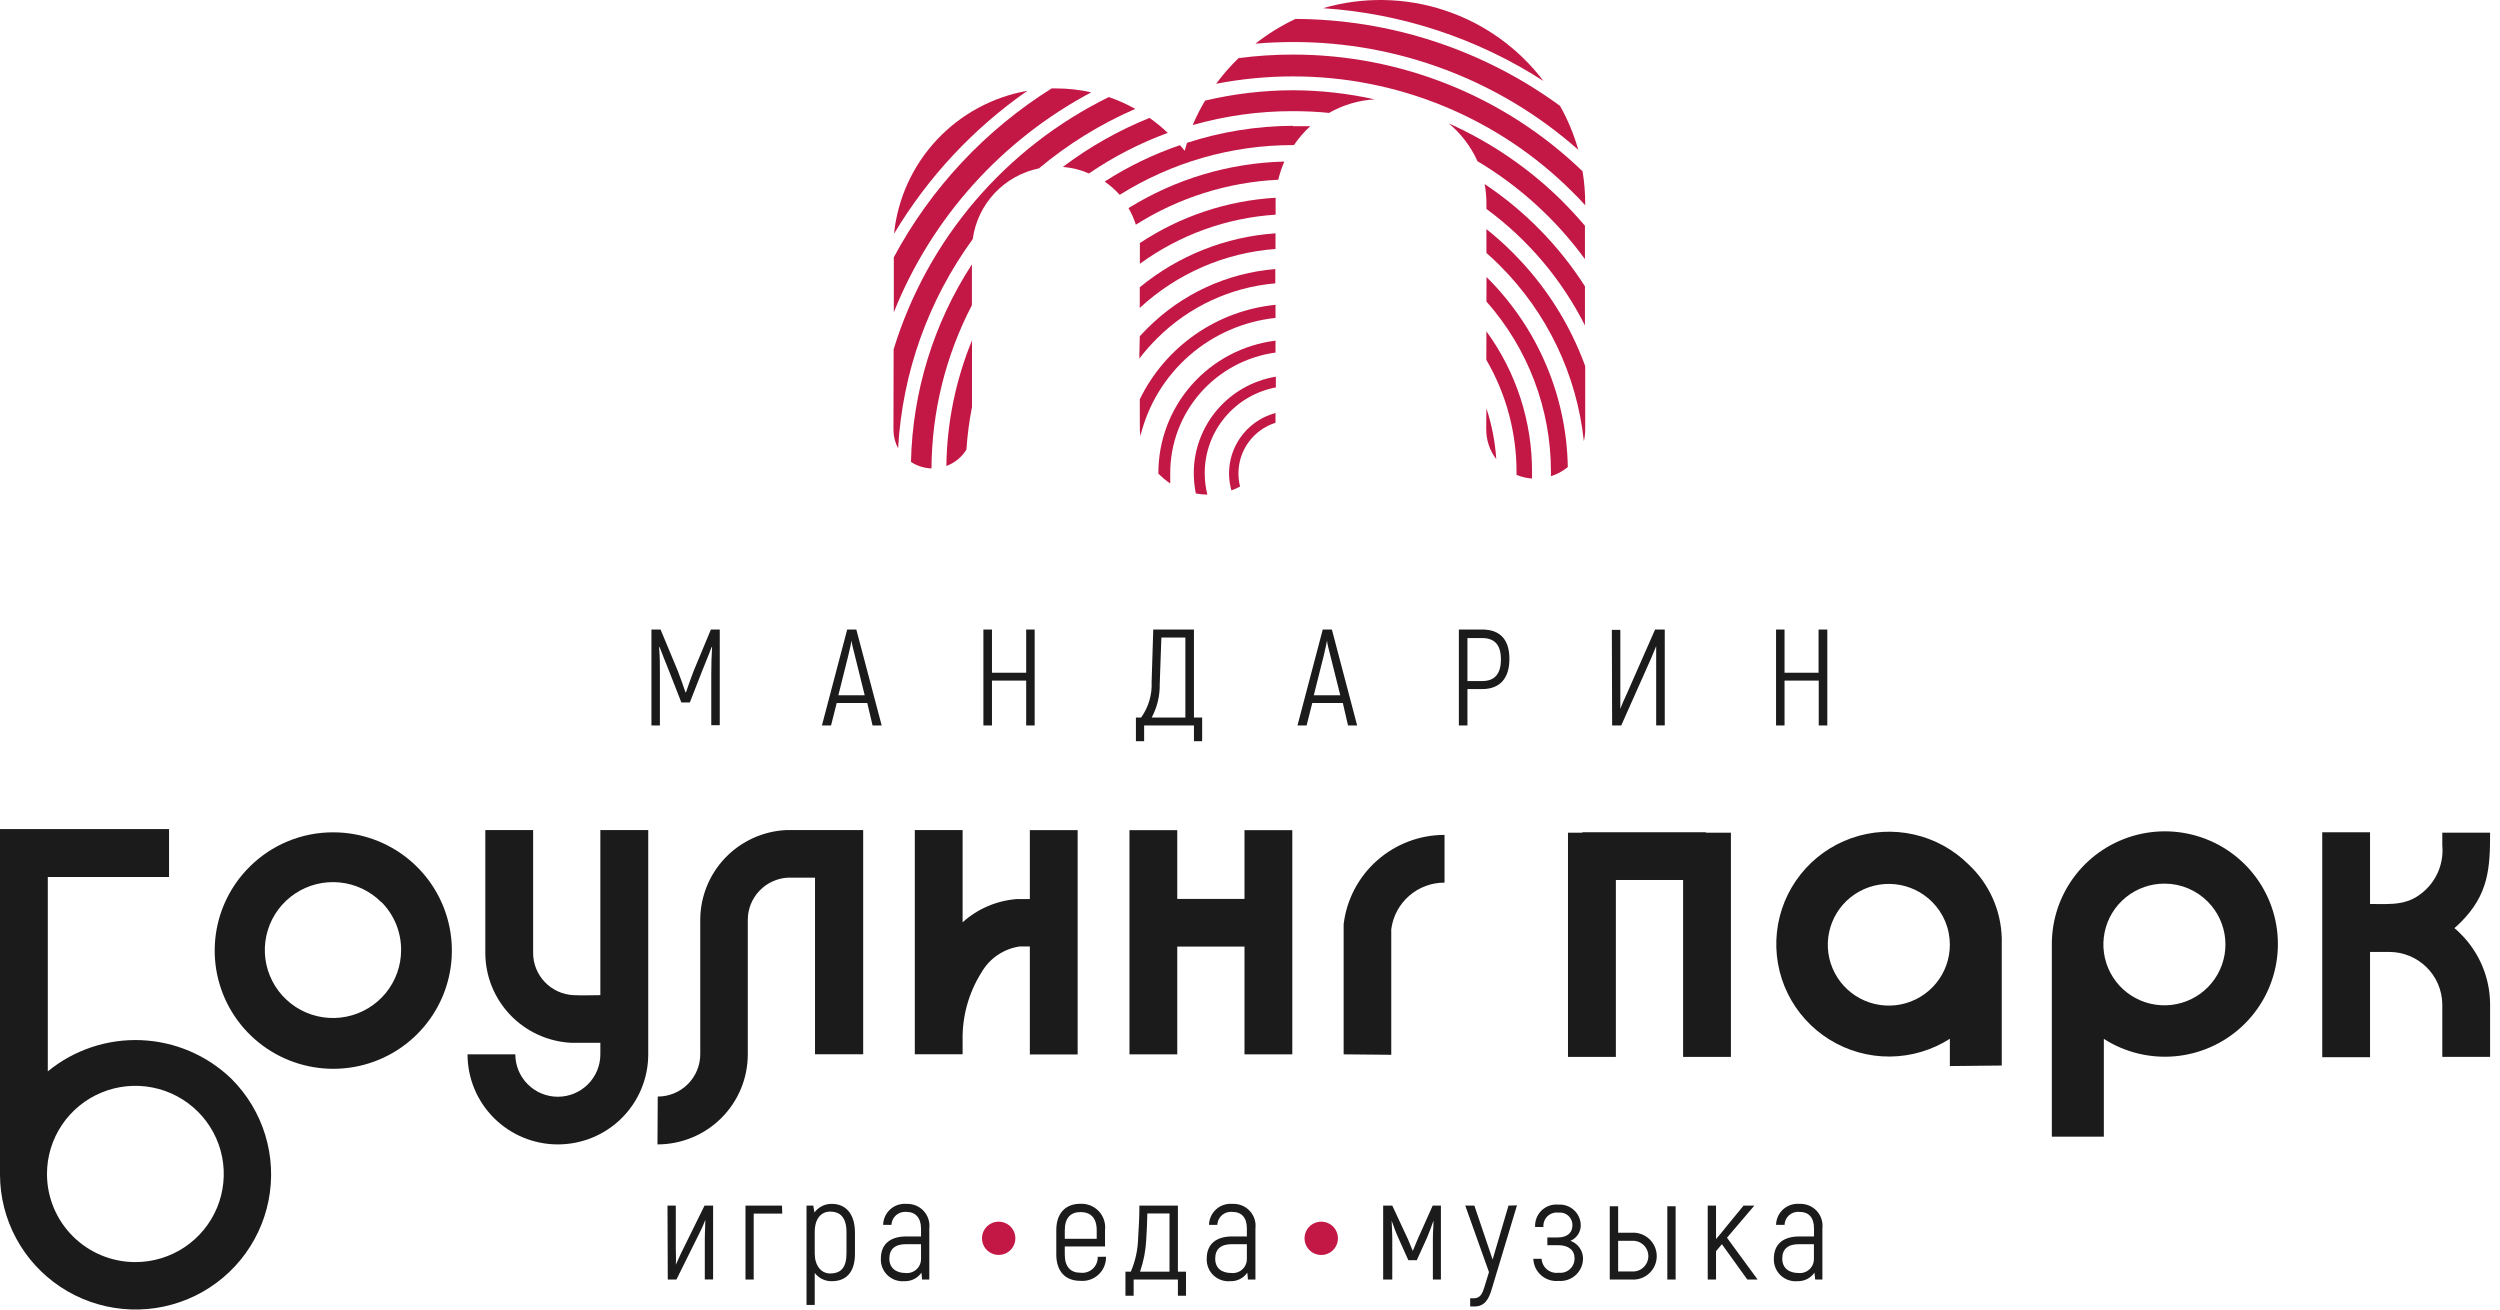 <svg width="252" height="132" viewBox="0 0 252 132" fill="none" xmlns="http://www.w3.org/2000/svg">
<path d="M124.128 49.436C123.9 48.633 123.834 47.793 123.934 46.964C124.034 46.136 124.299 45.335 124.712 44.609C125.125 43.883 125.679 43.246 126.341 42.735C127.004 42.225 127.761 41.85 128.57 41.634V42.615C127.484 42.96 126.536 43.641 125.865 44.56C125.194 45.478 124.833 46.586 124.836 47.722C124.835 48.167 124.891 48.611 125.002 49.042C124.72 49.192 124.428 49.324 124.128 49.436Z" fill="#C31846"/>
<path d="M120.544 49.749C120.403 49.07 120.332 48.379 120.332 47.686C120.335 45.352 121.169 43.094 122.684 41.315C124.199 39.536 126.298 38.35 128.608 37.968V39.05C126.591 39.432 124.771 40.503 123.462 42.08C122.152 43.657 121.436 45.639 121.436 47.686C121.435 48.418 121.524 49.148 121.702 49.859C121.326 49.85 120.951 49.813 120.58 49.749" fill="#C31846"/>
<path d="M116.765 47.686C116.76 44.407 117.958 41.24 120.132 38.782C122.307 36.323 125.309 34.742 128.572 34.337V35.538C125.634 35.941 122.941 37.39 120.99 39.617C119.04 41.845 117.964 44.701 117.96 47.658C117.96 48.025 117.96 48.382 117.96 48.731C117.508 48.431 117.091 48.08 116.719 47.686" fill="#C31846"/>
<path d="M114.889 40.25C116.164 37.63 118.091 35.379 120.487 33.712C122.882 32.044 125.665 31.016 128.572 30.725V32.045C125.346 32.389 122.306 33.719 119.869 35.853C117.431 37.987 115.714 40.819 114.953 43.963C114.925 43.775 114.907 43.585 114.898 43.395L114.889 40.25Z" fill="#C31846"/>
<path d="M114.888 33.896C115.145 33.612 115.412 33.337 115.679 33.071C119.125 29.626 123.688 27.517 128.552 27.121V28.561C124.07 28.947 119.867 30.895 116.681 34.061C116.022 34.713 115.407 35.408 114.842 36.142L114.888 33.896ZM149.831 41.157C150.374 42.818 150.708 44.539 150.824 46.282C150.166 45.421 149.811 44.367 149.812 43.285C149.812 43.165 149.812 43.037 149.812 42.918L149.831 41.157Z" fill="#C31846"/>
<path d="M114.889 28.955C118.769 25.763 123.553 23.862 128.572 23.519V25.096C123.467 25.471 118.641 27.566 114.889 31.036V28.955ZM149.832 33.402C152.834 37.52 154.444 42.484 154.429 47.576C154.429 47.796 154.429 48.016 154.429 48.236C153.892 48.2 153.363 48.076 152.866 47.869V47.576C152.872 43.605 151.821 39.705 149.822 36.271L149.832 33.402Z" fill="#C31846"/>
<path d="M114.871 24.518C118.952 21.803 123.684 20.221 128.582 19.934C128.582 20.154 128.582 20.364 128.582 20.575C128.577 20.664 128.577 20.753 128.582 20.841V21.639C123.641 21.955 118.893 23.673 114.899 26.59V25.526C114.899 25.434 114.899 25.343 114.899 25.251C114.899 25.013 114.899 24.774 114.899 24.536L114.871 24.518ZM149.842 27.928L149.906 27.992C155.001 33.06 157.916 39.906 158.035 47.08C157.534 47.495 156.956 47.806 156.334 47.997C156.334 47.841 156.334 47.685 156.334 47.52C156.333 41.212 154.021 35.122 149.832 30.394L149.842 27.928Z" fill="#C31846"/>
<path d="M113.748 20.979C118.472 18.044 123.898 16.423 129.463 16.285C129.204 16.877 128.997 17.491 128.847 18.119C123.749 18.362 118.803 19.923 114.493 22.648C114.307 22.063 114.057 21.5 113.748 20.97V20.979ZM149.831 23.097C150.743 23.819 151.612 24.593 152.433 25.417C155.703 28.66 158.215 32.582 159.79 36.904V42.909C159.79 43.029 159.79 43.157 159.79 43.276C159.791 43.677 159.745 44.077 159.652 44.468C158.943 37.757 155.939 31.493 151.146 26.728C150.723 26.306 150.282 25.893 149.831 25.499V23.097Z" fill="#C31846"/>
<path d="M95.394 46.97C95.451 42.626 96.328 38.331 97.978 34.309V41.029C97.698 42.443 97.51 43.873 97.418 45.311C96.951 46.077 96.238 46.662 95.394 46.97ZM149.648 18.549C153.7 21.252 157.144 24.764 159.763 28.863V32.806C157.425 28.167 154.023 24.143 149.832 21.061V20.594C149.838 19.883 149.773 19.174 149.639 18.476L149.648 18.549ZM130.337 12.718C130.926 12.718 131.505 12.718 132.075 12.718C131.454 13.288 130.902 13.928 130.429 14.625H130.337C124.156 14.619 118.098 16.358 112.866 19.64C112.416 19.135 111.907 18.686 111.349 18.302C113.72 16.774 116.271 15.542 118.944 14.634C119.11 14.818 119.266 15.01 119.413 15.203C119.487 14.928 119.569 14.662 119.652 14.396C123.088 13.28 126.677 12.701 130.291 12.682L130.337 12.718Z" fill="#C31846"/>
<path d="M107.137 16.825C109.819 14.804 112.756 13.143 115.872 11.884C116.522 12.342 117.137 12.848 117.711 13.396C114.903 14.424 112.234 15.798 109.767 17.485C108.93 17.12 108.038 16.897 107.127 16.825H107.137ZM91.826 46.567C91.982 39.487 94.108 32.589 97.969 26.644V30.761C95.321 35.847 93.925 41.488 93.895 47.218C93.162 47.194 92.449 46.968 91.835 46.567H91.826ZM146.024 12.434C150.301 14.341 154.193 17.01 157.51 20.309C158.291 21.098 159.045 21.914 159.762 22.757V26.122C156.855 22.137 153.171 18.779 148.93 16.248C148.265 14.775 147.275 13.472 146.034 12.434H146.024ZM130.291 9.097C133.075 9.105 135.849 9.412 138.567 10.014C136.949 10.111 135.376 10.578 133.969 11.38C132.774 11.26 131.56 11.205 130.291 11.205C126.885 11.201 123.496 11.673 120.222 12.608C120.581 11.758 120.999 10.934 121.472 10.142C124.365 9.456 127.327 9.106 130.3 9.097H130.291Z" fill="#C31846"/>
<path d="M90.079 35.207C91.763 29.717 94.556 24.63 98.287 20.258C102.018 15.885 106.606 12.321 111.771 9.783C112.693 10.104 113.585 10.502 114.438 10.975C110.929 12.498 107.658 14.518 104.727 16.971C103.011 17.324 101.446 18.2 100.25 19.478C99.054 20.756 98.286 22.372 98.051 24.104C93.564 30.266 90.952 37.587 90.529 45.191C90.229 44.626 90.068 43.997 90.061 43.357C90.061 43.229 90.061 43.1 90.061 42.963L90.079 35.207ZM130.309 5.502C141.21 5.489 151.688 9.708 159.523 17.265C159.701 18.353 159.79 19.453 159.79 20.556V20.694C159.376 20.226 158.944 19.777 158.493 19.337C154.798 15.642 150.406 12.712 145.571 10.716C140.735 8.719 135.552 7.695 130.318 7.702C127.723 7.702 125.133 7.951 122.585 8.445C123.264 7.521 124.021 6.656 124.847 5.86C126.658 5.62 128.483 5.501 130.309 5.502Z" fill="#C31846"/>
<path d="M90.078 25.965C93.807 18.995 99.297 13.117 106.005 8.913H106.437C107.634 8.911 108.828 9.044 109.996 9.307C100.945 14.122 93.896 21.975 90.097 31.475V25.974L90.078 25.965ZM130.584 1.908C140.179 1.946 149.515 5.015 157.251 10.673C158.039 12.071 158.656 13.557 159.09 15.101C151.179 8.09 140.958 4.223 130.373 4.237C129.085 4.237 127.807 4.292 126.547 4.402C127.793 3.42 129.147 2.583 130.584 1.908Z" fill="#C31846"/>
<path d="M103.56 9.152C98.105 12.952 93.523 17.864 90.117 23.564C90.48 20.031 91.99 16.712 94.416 14.111C96.842 11.511 100.052 9.769 103.56 9.152ZM155.579 8.162C148.92 3.866 141.269 1.341 133.354 0.827C137.367 -0.344 141.643 -0.27 145.613 1.04C149.583 2.35 153.059 4.834 155.579 8.162Z" fill="#C31846"/>
<path d="M183.311 63.454V67.809H179.881V63.454H179.026V73.126H179.881V68.607H183.329V73.126H184.194V63.454H183.311ZM162.502 73.126H163.421L166.428 66.37C166.566 66.04 166.86 65.352 166.943 65.132V66.745V73.117H167.807V63.454H166.833L164.01 69.872C163.743 70.431 163.449 71.119 163.329 71.449C163.329 70.963 163.329 70.073 163.329 69.615V63.491H162.474L162.502 73.126ZM149.389 68.652H147.918V64.316H149.389C150.685 64.316 151.292 65.031 151.292 66.47C151.292 67.91 150.685 68.652 149.389 68.652ZM149.389 63.454H147.053V73.126H147.918V69.459H149.389C151.173 69.459 152.148 68.405 152.148 66.415C152.148 64.426 151.173 63.454 149.389 63.454ZM132.432 70.083L133.435 66.076C133.582 65.489 133.72 64.793 133.766 64.563C133.766 64.793 133.941 65.48 134.097 66.076L135.099 70.083H132.432ZM135.881 73.126H136.8L134.253 63.454H133.334L130.786 73.126H131.706L132.276 70.862H135.357L135.881 73.126ZM119.485 72.329H116.092C116.644 71.291 116.922 70.13 116.901 68.955L117.067 64.261H119.485V72.329ZM120.35 72.329V63.454H116.248L116.083 68.735C116.145 70.017 115.772 71.283 115.025 72.329H114.501V74.713H115.329V73.126H120.35V74.713H121.177V72.329H120.35ZM103.439 63.454V67.809H99.991V63.454H99.126V73.126H99.991V68.607H103.439V73.126H104.294V63.454H103.439ZM84.506 70.083L85.508 66.076C85.655 65.489 85.793 64.793 85.839 64.563C85.839 64.793 86.014 65.48 86.17 66.076L87.163 70.083H84.506ZM87.954 73.126H88.874L86.317 63.454H85.398L82.85 73.126H83.77L84.34 70.862H87.421L87.954 73.126ZM71.659 63.454L69.922 67.626C69.673 68.249 69.333 69.248 69.149 69.78H69.094C68.91 69.248 68.57 68.249 68.322 67.626L66.584 63.454H65.664V73.126H66.519V67.983C66.519 66.966 66.519 66.15 66.436 65.233H66.492C66.74 65.92 67.135 66.846 67.494 67.772L68.68 70.807H69.535L70.722 67.772C71.08 66.856 71.476 65.939 71.724 65.233H71.779C71.724 66.094 71.696 66.947 71.696 67.983V73.099H72.552V63.454H71.659Z" fill="#1B1B1B"/>
<path d="M181.289 128.319C180.369 128.319 179.652 127.852 179.652 126.871C179.652 125.89 180.241 125.413 181.335 125.413H182.843V126.871C182.849 127.071 182.812 127.271 182.735 127.456C182.658 127.642 182.542 127.808 182.395 127.945C182.247 128.083 182.073 128.187 181.882 128.251C181.691 128.316 181.489 128.339 181.289 128.319ZM181.39 121.351C181.093 121.325 180.794 121.36 180.511 121.454C180.228 121.548 179.968 121.699 179.746 121.897C179.524 122.096 179.346 122.338 179.222 122.609C179.098 122.879 179.032 123.172 179.027 123.469H179.882C179.887 123.284 179.931 123.101 180.01 122.933C180.089 122.765 180.202 122.615 180.342 122.492C180.481 122.369 180.645 122.276 180.822 122.218C180.999 122.161 181.186 122.141 181.372 122.158C182.346 122.158 182.852 122.745 182.852 123.836V124.634H181.372C179.735 124.634 178.806 125.422 178.806 126.861C178.79 127.172 178.842 127.483 178.957 127.773C179.072 128.062 179.247 128.324 179.472 128.54C179.697 128.757 179.965 128.922 180.26 129.027C180.554 129.131 180.867 129.171 181.178 129.144C181.515 129.156 181.848 129.083 182.149 128.933C182.449 128.782 182.707 128.558 182.898 128.283L182.972 128.979H183.698V123.818C183.736 123.499 183.703 123.176 183.603 122.87C183.503 122.565 183.337 122.286 183.118 122.051C182.898 121.816 182.629 121.632 182.331 121.511C182.033 121.39 181.712 121.336 181.39 121.351ZM176.13 128.979H177.169L174.08 124.762L176.838 121.526H175.753L174.089 123.552C173.721 124.01 173.353 124.469 172.976 124.899V121.526H172.139V128.979H172.976V126.119L173.565 125.413L176.13 128.979ZM164.479 128.163H163.109V125.074H164.479C164.693 125.057 164.908 125.085 165.11 125.155C165.312 125.225 165.498 125.337 165.655 125.482C165.812 125.627 165.937 125.803 166.023 125.998C166.109 126.194 166.153 126.405 166.153 126.619C166.153 126.832 166.109 127.043 166.023 127.239C165.937 127.435 165.812 127.61 165.655 127.755C165.498 127.901 165.312 128.012 165.11 128.082C164.908 128.152 164.693 128.18 164.479 128.163ZM168.066 121.59V128.979H168.903V121.59H168.066ZM164.479 124.258H163.109V121.59H162.263V128.979H164.479C164.803 128.999 165.127 128.953 165.432 128.844C165.736 128.734 166.016 128.564 166.252 128.342C166.488 128.121 166.676 127.854 166.805 127.558C166.933 127.261 167 126.942 167 126.619C167 126.295 166.933 125.976 166.805 125.679C166.676 125.383 166.488 125.116 166.252 124.895C166.016 124.674 165.736 124.503 165.432 124.393C165.127 124.284 164.803 124.238 164.479 124.258ZM158.3 125.074C158.62 124.941 158.892 124.713 159.077 124.421C159.263 124.129 159.355 123.787 159.339 123.442C159.328 123.162 159.26 122.886 159.14 122.633C159.021 122.379 158.851 122.151 158.642 121.963C158.433 121.776 158.189 121.631 157.923 121.539C157.658 121.446 157.376 121.407 157.096 121.425C156.787 121.394 156.474 121.43 156.181 121.531C155.887 121.632 155.619 121.795 155.396 122.01C155.172 122.224 154.997 122.485 154.884 122.773C154.771 123.062 154.723 123.371 154.741 123.68H155.578C155.562 123.48 155.59 123.279 155.661 123.091C155.733 122.903 155.845 122.734 155.99 122.595C156.136 122.456 156.311 122.352 156.502 122.289C156.693 122.226 156.896 122.206 157.096 122.232C157.274 122.211 157.456 122.228 157.627 122.283C157.799 122.338 157.957 122.429 158.09 122.549C158.223 122.67 158.329 122.818 158.4 122.983C158.471 123.148 158.506 123.326 158.502 123.506C158.502 124.322 157.905 124.734 157.022 124.734H155.974V125.514H157.059C158.116 125.514 158.714 126.027 158.714 126.806C158.724 127.014 158.687 127.222 158.608 127.415C158.529 127.607 158.409 127.78 158.255 127.922C158.102 128.063 157.92 128.17 157.721 128.234C157.522 128.297 157.312 128.317 157.105 128.292C156.899 128.32 156.689 128.305 156.489 128.249C156.289 128.192 156.102 128.095 155.942 127.963C155.781 127.832 155.65 127.668 155.555 127.483C155.461 127.298 155.406 127.096 155.394 126.889H154.558C154.569 127.205 154.645 127.516 154.781 127.802C154.917 128.088 155.11 128.343 155.348 128.552C155.587 128.76 155.866 128.918 156.168 129.015C156.47 129.112 156.789 129.147 157.105 129.117C157.419 129.142 157.736 129.102 158.034 128.999C158.332 128.897 158.606 128.733 158.838 128.519C159.069 128.306 159.254 128.046 159.38 127.758C159.506 127.469 159.57 127.158 159.569 126.843C159.564 126.454 159.439 126.077 159.212 125.76C158.986 125.444 158.667 125.204 158.3 125.074ZM152.056 121.526L150.456 126.962L148.617 121.526H147.698L150.089 128.228L149.62 129.759C149.436 130.364 149.215 130.868 148.562 130.868H148.194V131.693H148.617C149.638 131.693 150.07 130.996 150.392 129.859L152.912 121.498L152.056 121.526ZM144.415 121.526L142.898 124.918C142.741 125.312 142.567 125.697 142.41 126.091C142.254 125.697 142.079 125.312 141.923 124.918L140.341 121.526H139.422V128.979H140.341V124.872C140.341 124.148 140.286 123.607 140.277 123.038C140.479 123.607 140.691 124.203 140.939 124.753L141.96 127.026H142.815L143.845 124.753C144.084 124.203 144.295 123.607 144.498 123.038C144.498 123.607 144.433 124.148 144.433 124.872V128.979H145.243V121.526H144.415ZM124.13 128.319C123.164 128.319 122.493 127.852 122.493 126.871C122.493 125.89 123.081 125.413 124.176 125.413H125.684V126.871C125.69 127.071 125.653 127.271 125.576 127.456C125.499 127.642 125.382 127.808 125.235 127.945C125.088 128.083 124.914 128.187 124.723 128.251C124.532 128.316 124.33 128.339 124.13 128.319ZM124.231 121.351C123.934 121.325 123.635 121.36 123.352 121.454C123.069 121.548 122.808 121.699 122.587 121.897C122.365 122.096 122.187 122.338 122.063 122.609C121.939 122.879 121.873 123.172 121.868 123.469H122.704C122.711 123.283 122.756 123.101 122.836 122.932C122.916 122.764 123.03 122.614 123.17 122.491C123.31 122.368 123.474 122.276 123.652 122.218C123.83 122.161 124.017 122.141 124.203 122.158C125.169 122.158 125.684 122.745 125.684 123.836V124.634H124.203C122.566 124.634 121.638 125.422 121.638 126.861C121.622 127.172 121.673 127.482 121.788 127.77C121.902 128.059 122.077 128.321 122.301 128.537C122.524 128.753 122.792 128.919 123.085 129.024C123.378 129.128 123.691 129.17 124.001 129.144C124.339 129.158 124.674 129.086 124.976 128.935C125.279 128.784 125.538 128.56 125.73 128.283L125.794 128.979H126.548V123.818C126.586 123.498 126.554 123.174 126.453 122.868C126.352 122.562 126.185 122.282 125.965 122.047C125.744 121.812 125.474 121.628 125.175 121.508C124.875 121.388 124.553 121.335 124.231 121.351ZM114.916 128.182C115.279 127.138 115.489 126.048 115.541 124.945C115.605 124.029 115.633 123.194 115.651 122.314H117.886V128.182H114.916ZM113.445 130.611H114.272V128.979H118.732V130.611H119.55V128.182H118.732V121.526H114.851C114.851 122.626 114.796 123.708 114.723 124.817C114.693 125.975 114.443 127.117 113.987 128.182H113.445V130.611ZM108.911 122.177C109.932 122.177 110.548 122.754 110.548 124.01V124.872H107.33V124.01C107.33 122.754 107.927 122.177 108.911 122.177ZM110.649 126.687C110.659 126.912 110.619 127.136 110.533 127.343C110.448 127.551 110.318 127.738 110.152 127.89C109.987 128.043 109.79 128.158 109.576 128.227C109.362 128.296 109.135 128.318 108.911 128.292C107.927 128.292 107.33 127.714 107.33 126.458V125.642H111.385V124.001C111.427 123.657 111.393 123.307 111.285 122.978C111.177 122.648 110.998 122.346 110.761 122.092C110.523 121.839 110.233 121.64 109.91 121.511C109.587 121.381 109.24 121.324 108.893 121.342C107.44 121.342 106.474 122.259 106.474 124.001V126.458C106.474 128.154 107.394 129.108 108.884 129.108C109.219 129.139 109.557 129.099 109.876 128.99C110.195 128.881 110.487 128.706 110.733 128.477C110.979 128.247 111.173 127.968 111.303 127.658C111.433 127.348 111.495 127.014 111.486 126.678L110.649 126.687ZM91.283 128.319C90.364 128.319 89.647 127.852 89.647 126.871C89.647 125.89 90.235 125.413 91.329 125.413H92.838V126.871C92.844 127.071 92.807 127.271 92.73 127.456C92.652 127.642 92.536 127.808 92.389 127.945C92.242 128.083 92.067 128.187 91.877 128.251C91.686 128.316 91.484 128.339 91.283 128.319ZM91.385 121.351C91.088 121.325 90.788 121.36 90.505 121.454C90.223 121.548 89.962 121.699 89.74 121.897C89.519 122.096 89.34 122.338 89.217 122.609C89.093 122.879 89.026 123.172 89.021 123.469H89.858C89.865 123.283 89.91 123.101 89.99 122.932C90.07 122.764 90.183 122.614 90.324 122.491C90.464 122.368 90.628 122.276 90.806 122.218C90.984 122.161 91.171 122.141 91.357 122.158C92.277 122.158 92.838 122.745 92.838 123.836V124.634H91.357C89.72 124.634 88.791 125.422 88.791 126.861C88.776 127.172 88.827 127.482 88.942 127.77C89.056 128.059 89.231 128.321 89.454 128.537C89.678 128.753 89.945 128.919 90.239 129.024C90.532 129.128 90.844 129.17 91.155 129.144C91.492 129.158 91.828 129.086 92.13 128.935C92.432 128.784 92.692 128.56 92.883 128.283L92.948 128.979H93.674V123.818C93.712 123.5 93.68 123.179 93.581 122.875C93.481 122.571 93.317 122.293 93.1 122.058C92.882 121.824 92.616 121.639 92.32 121.517C92.024 121.395 91.705 121.339 91.385 121.351ZM85.325 126.348C85.325 127.769 84.773 128.365 83.67 128.365C82.75 128.365 82.125 127.54 82.125 126.348V124.175C82.125 122.782 82.824 122.131 83.67 122.131C84.718 122.131 85.325 122.745 85.325 124.203V126.348ZM83.863 121.351C83.52 121.343 83.181 121.416 82.874 121.566C82.567 121.717 82.3 121.938 82.097 122.213L81.978 121.526H81.297V131.537H82.125V128.31C82.326 128.578 82.589 128.793 82.892 128.938C83.194 129.083 83.527 129.154 83.863 129.144C85.297 129.144 86.18 128.228 86.18 126.394V124.249C86.18 122.314 85.214 121.351 83.863 121.351ZM78.824 121.526H75.145V128.979H75.973V122.332H78.851L78.824 121.526ZM67.311 128.979H68.184L70.502 124.304C70.728 123.867 70.928 123.417 71.099 122.956C71.099 123.561 71.044 124.166 71.044 124.945V128.97H71.881V121.526H71.017L68.626 126.376C68.479 126.678 68.249 127.192 68.12 127.485C68.166 126.935 68.12 126.366 68.12 125.807V121.526H67.283L67.311 128.979Z" fill="#1B1B1B"/>
<path fill-rule="evenodd" clip-rule="evenodd" d="M101.858 123.635C102.093 123.869 102.253 124.168 102.318 124.494C102.383 124.819 102.349 125.156 102.222 125.463C102.094 125.769 101.878 126.031 101.602 126.215C101.325 126.399 101 126.498 100.667 126.498C100.334 126.498 100.009 126.399 99.733 126.215C99.456 126.031 99.24 125.769 99.113 125.463C98.985 125.156 98.952 124.819 99.016 124.494C99.081 124.168 99.241 123.869 99.476 123.635C99.793 123.322 100.221 123.146 100.667 123.146C101.113 123.146 101.541 123.322 101.858 123.635Z" fill="#C31846"/>
<path fill-rule="evenodd" clip-rule="evenodd" d="M134.373 123.635C134.687 123.95 134.863 124.377 134.863 124.822C134.863 125.266 134.687 125.693 134.373 126.009C134.057 126.324 133.629 126.501 133.182 126.501C132.735 126.501 132.307 126.324 131.991 126.009C131.675 125.694 131.498 125.267 131.498 124.822C131.498 124.377 131.675 123.949 131.991 123.635C132.308 123.322 132.736 123.146 133.182 123.146C133.628 123.146 134.056 123.322 134.373 123.635Z" fill="#C31846"/>
<path d="M33.572 83.899C36.34 83.894 39.023 84.846 41.165 86.594C43.307 88.341 44.775 90.775 45.317 93.481C45.859 96.187 45.444 98.997 44.14 101.431C42.837 103.865 40.726 105.773 38.169 106.829C35.612 107.885 32.767 108.023 30.119 107.221C27.471 106.419 25.184 104.725 23.649 102.43C22.113 100.134 21.425 97.378 21.7 94.632C21.975 91.886 23.197 89.321 25.158 87.374C26.262 86.27 27.573 85.395 29.017 84.799C30.461 84.202 32.009 83.896 33.572 83.899ZM38.427 90.931C37.305 89.808 35.827 89.109 34.245 88.952C32.663 88.794 31.075 89.189 29.752 90.068C28.43 90.948 27.454 92.257 26.991 93.773C26.528 95.29 26.608 96.919 27.215 98.384C27.823 99.849 28.922 101.058 30.323 101.806C31.725 102.553 33.344 102.793 34.903 102.483C36.462 102.174 37.866 101.335 38.874 100.109C39.882 98.884 40.433 97.347 40.432 95.763C40.436 94.861 40.261 93.967 39.917 93.133C39.573 92.299 39.066 91.541 38.427 90.903V90.931Z" fill="#1B1B1B"/>
<path d="M206.826 114.575V95.166C206.824 92.643 207.666 90.19 209.217 88.196C210.768 86.202 212.942 84.78 215.394 84.154C217.846 83.528 220.437 83.734 222.759 84.74C225.08 85.745 227 87.493 228.215 89.707C229.43 91.921 229.87 94.475 229.467 96.967C229.064 99.458 227.841 101.745 225.989 103.466C224.138 105.187 221.765 106.245 219.244 106.472C216.723 106.699 214.198 106.082 212.068 104.72V114.575H206.826ZM218.219 89.07C216.796 89.059 215.414 89.54 214.307 90.432C213.2 91.323 212.437 92.57 212.149 93.959C211.86 95.349 212.063 96.794 212.724 98.051C213.385 99.308 214.462 100.297 215.772 100.85C217.083 101.404 218.545 101.487 219.91 101.087C221.275 100.686 222.458 99.826 223.259 98.653C224.059 97.48 224.427 96.067 224.3 94.653C224.172 93.24 223.557 91.915 222.56 90.903C221.993 90.327 221.318 89.869 220.573 89.554C219.828 89.24 219.028 89.075 218.219 89.07Z" fill="#1B1B1B"/>
<path d="M196.545 107.46V104.71C194.74 105.863 192.645 106.483 190.502 106.5C188.358 106.516 186.254 105.928 184.432 104.803C182.609 103.678 181.143 102.062 180.202 100.142C179.261 98.222 178.884 96.075 179.115 93.95C179.345 91.826 180.173 89.809 181.504 88.134C182.835 86.458 184.613 85.192 186.635 84.481C188.656 83.771 190.838 83.644 192.929 84.117C195.019 84.59 196.933 85.642 198.449 87.153C199.468 88.109 200.287 89.256 200.858 90.529C201.429 91.802 201.742 93.176 201.778 94.57V107.405L196.545 107.46ZM194.752 90.903C193.747 89.897 192.424 89.27 191.007 89.128C189.59 88.987 188.168 89.339 186.983 90.126C185.798 90.913 184.924 92.086 184.509 93.444C184.094 94.802 184.164 96.261 184.708 97.573C185.252 98.885 186.235 99.969 187.49 100.638C188.745 101.308 190.195 101.524 191.591 101.247C192.988 100.971 194.245 100.22 195.148 99.123C196.052 98.025 196.546 96.65 196.545 95.23C196.547 94.427 196.39 93.631 196.082 92.888C195.774 92.145 195.322 91.471 194.752 90.903Z" fill="#1B1B1B"/>
<path d="M135.439 106.278V94.36V93.159C135.738 90.678 136.938 88.393 138.812 86.734C140.686 85.075 143.104 84.158 145.61 84.156V88.969C144.293 88.965 143.021 89.441 142.032 90.307C141.043 91.174 140.405 92.37 140.239 93.672V106.324L135.439 106.278Z" fill="#1B1B1B"/>
<path d="M56.23 115.356C53.816 115.356 51.501 114.4 49.793 112.697C48.086 110.995 47.127 108.687 47.127 106.279H51.945C51.945 107.413 52.397 108.499 53.2 109.3C54.004 110.102 55.094 110.552 56.23 110.552C57.367 110.552 58.457 110.102 59.261 109.3C60.064 108.499 60.516 107.413 60.516 106.279V105.115C59.596 105.115 58.539 105.115 57.591 105.115C55.255 105.002 53.052 103.998 51.438 102.31C49.823 100.622 48.922 98.38 48.92 96.048V83.671H53.739V96.039C53.735 97.137 54.157 98.194 54.915 98.99C55.674 99.786 56.712 100.259 57.812 100.311C58.732 100.357 59.651 100.311 60.516 100.311V83.671H65.343V106.279C65.343 107.472 65.107 108.653 64.649 109.755C64.191 110.857 63.52 111.858 62.674 112.701C61.827 113.544 60.823 114.212 59.717 114.668C58.611 115.123 57.427 115.357 56.23 115.356Z" fill="#1B1B1B"/>
<path d="M66.273 115.356C68.688 115.356 71.003 114.4 72.711 112.697C74.418 110.995 75.377 108.687 75.377 106.279V92.738C75.373 91.64 75.795 90.583 76.554 89.787C77.313 88.991 78.35 88.518 79.451 88.466C80.37 88.466 81.29 88.466 82.154 88.466V106.27H87.009V83.671H79.248C76.914 83.784 74.713 84.787 73.101 86.473C71.489 88.159 70.588 90.399 70.586 92.729V106.261C70.586 106.822 70.475 107.378 70.26 107.896C70.045 108.414 69.729 108.885 69.331 109.282C68.933 109.679 68.461 109.994 67.941 110.208C67.421 110.423 66.864 110.533 66.301 110.533L66.273 115.356Z" fill="#1B1B1B"/>
<path d="M103.808 95.406H102.769C101.973 95.524 101.215 95.82 100.551 96.273C99.886 96.725 99.334 97.323 98.935 98.019C97.643 100.071 96.981 102.455 97.031 104.877V106.27H92.213V83.671H97.031V92.967C98.532 91.614 100.439 90.792 102.457 90.629H103.808V83.68H108.627V106.289H103.808V95.406Z" fill="#1B1B1B"/>
<path d="M169.657 88.703H162.88V106.535H158.053V83.936H159.506V83.89H171.956V83.936H174.476V106.535H169.657V88.703Z" fill="#1B1B1B"/>
<path d="M125.445 95.415H118.668V106.279H113.85V83.68H118.668V90.611H125.445V83.68H130.264V106.279H125.445V95.415Z" fill="#1B1B1B"/>
<path d="M251.002 101.2V106.535H246.183V101.209C246.162 99.808 245.588 98.472 244.587 97.489C243.586 96.506 242.237 95.955 240.832 95.955H238.9V106.563H234.082V95.928V91.124V83.89H238.9V91.124C241.144 91.124 242.845 91.344 244.611 89.584C245.177 89.013 245.611 88.326 245.883 87.571C246.154 86.815 246.257 86.01 246.183 85.21V83.936H251.002C251.002 87.493 250.864 90.152 248.022 92.985C247.829 93.177 247.618 93.37 247.406 93.553C247.623 93.731 247.828 93.921 248.022 94.122C249.912 95.997 250.983 98.541 251.002 101.2Z" fill="#1B1B1B"/>
<path fill-rule="evenodd" clip-rule="evenodd" d="M0 85.999V118.409C0.005 120.648 0.564 122.852 1.627 124.825C2.69 126.797 4.225 128.479 6.095 129.719C7.965 130.96 10.113 131.722 12.349 131.937C14.584 132.153 16.839 131.816 18.913 130.955C20.987 130.095 22.816 128.739 24.239 127.006C25.661 125.272 26.634 123.216 27.069 121.02C27.505 118.823 27.391 116.552 26.737 114.41C26.083 112.267 24.909 110.319 23.32 108.736C20.866 106.369 17.623 104.985 14.211 104.848C10.799 104.711 7.456 105.831 4.818 107.994V88.401H17.039V83.57H0V85.999ZM4.736 118.335C4.736 116.578 5.258 114.86 6.238 113.399C7.217 111.938 8.61 110.799 10.238 110.127C11.867 109.455 13.659 109.279 15.388 109.623C17.116 109.966 18.704 110.813 19.95 112.057C21.196 113.3 22.044 114.884 22.386 116.608C22.729 118.332 22.551 120.118 21.876 121.741C21.2 123.364 20.056 124.751 18.59 125.726C17.123 126.701 15.4 127.221 13.637 127.219C11.275 127.217 9.011 126.28 7.342 124.614C5.673 122.948 4.736 120.69 4.736 118.335Z" fill="#1B1B1B"/>
</svg>
